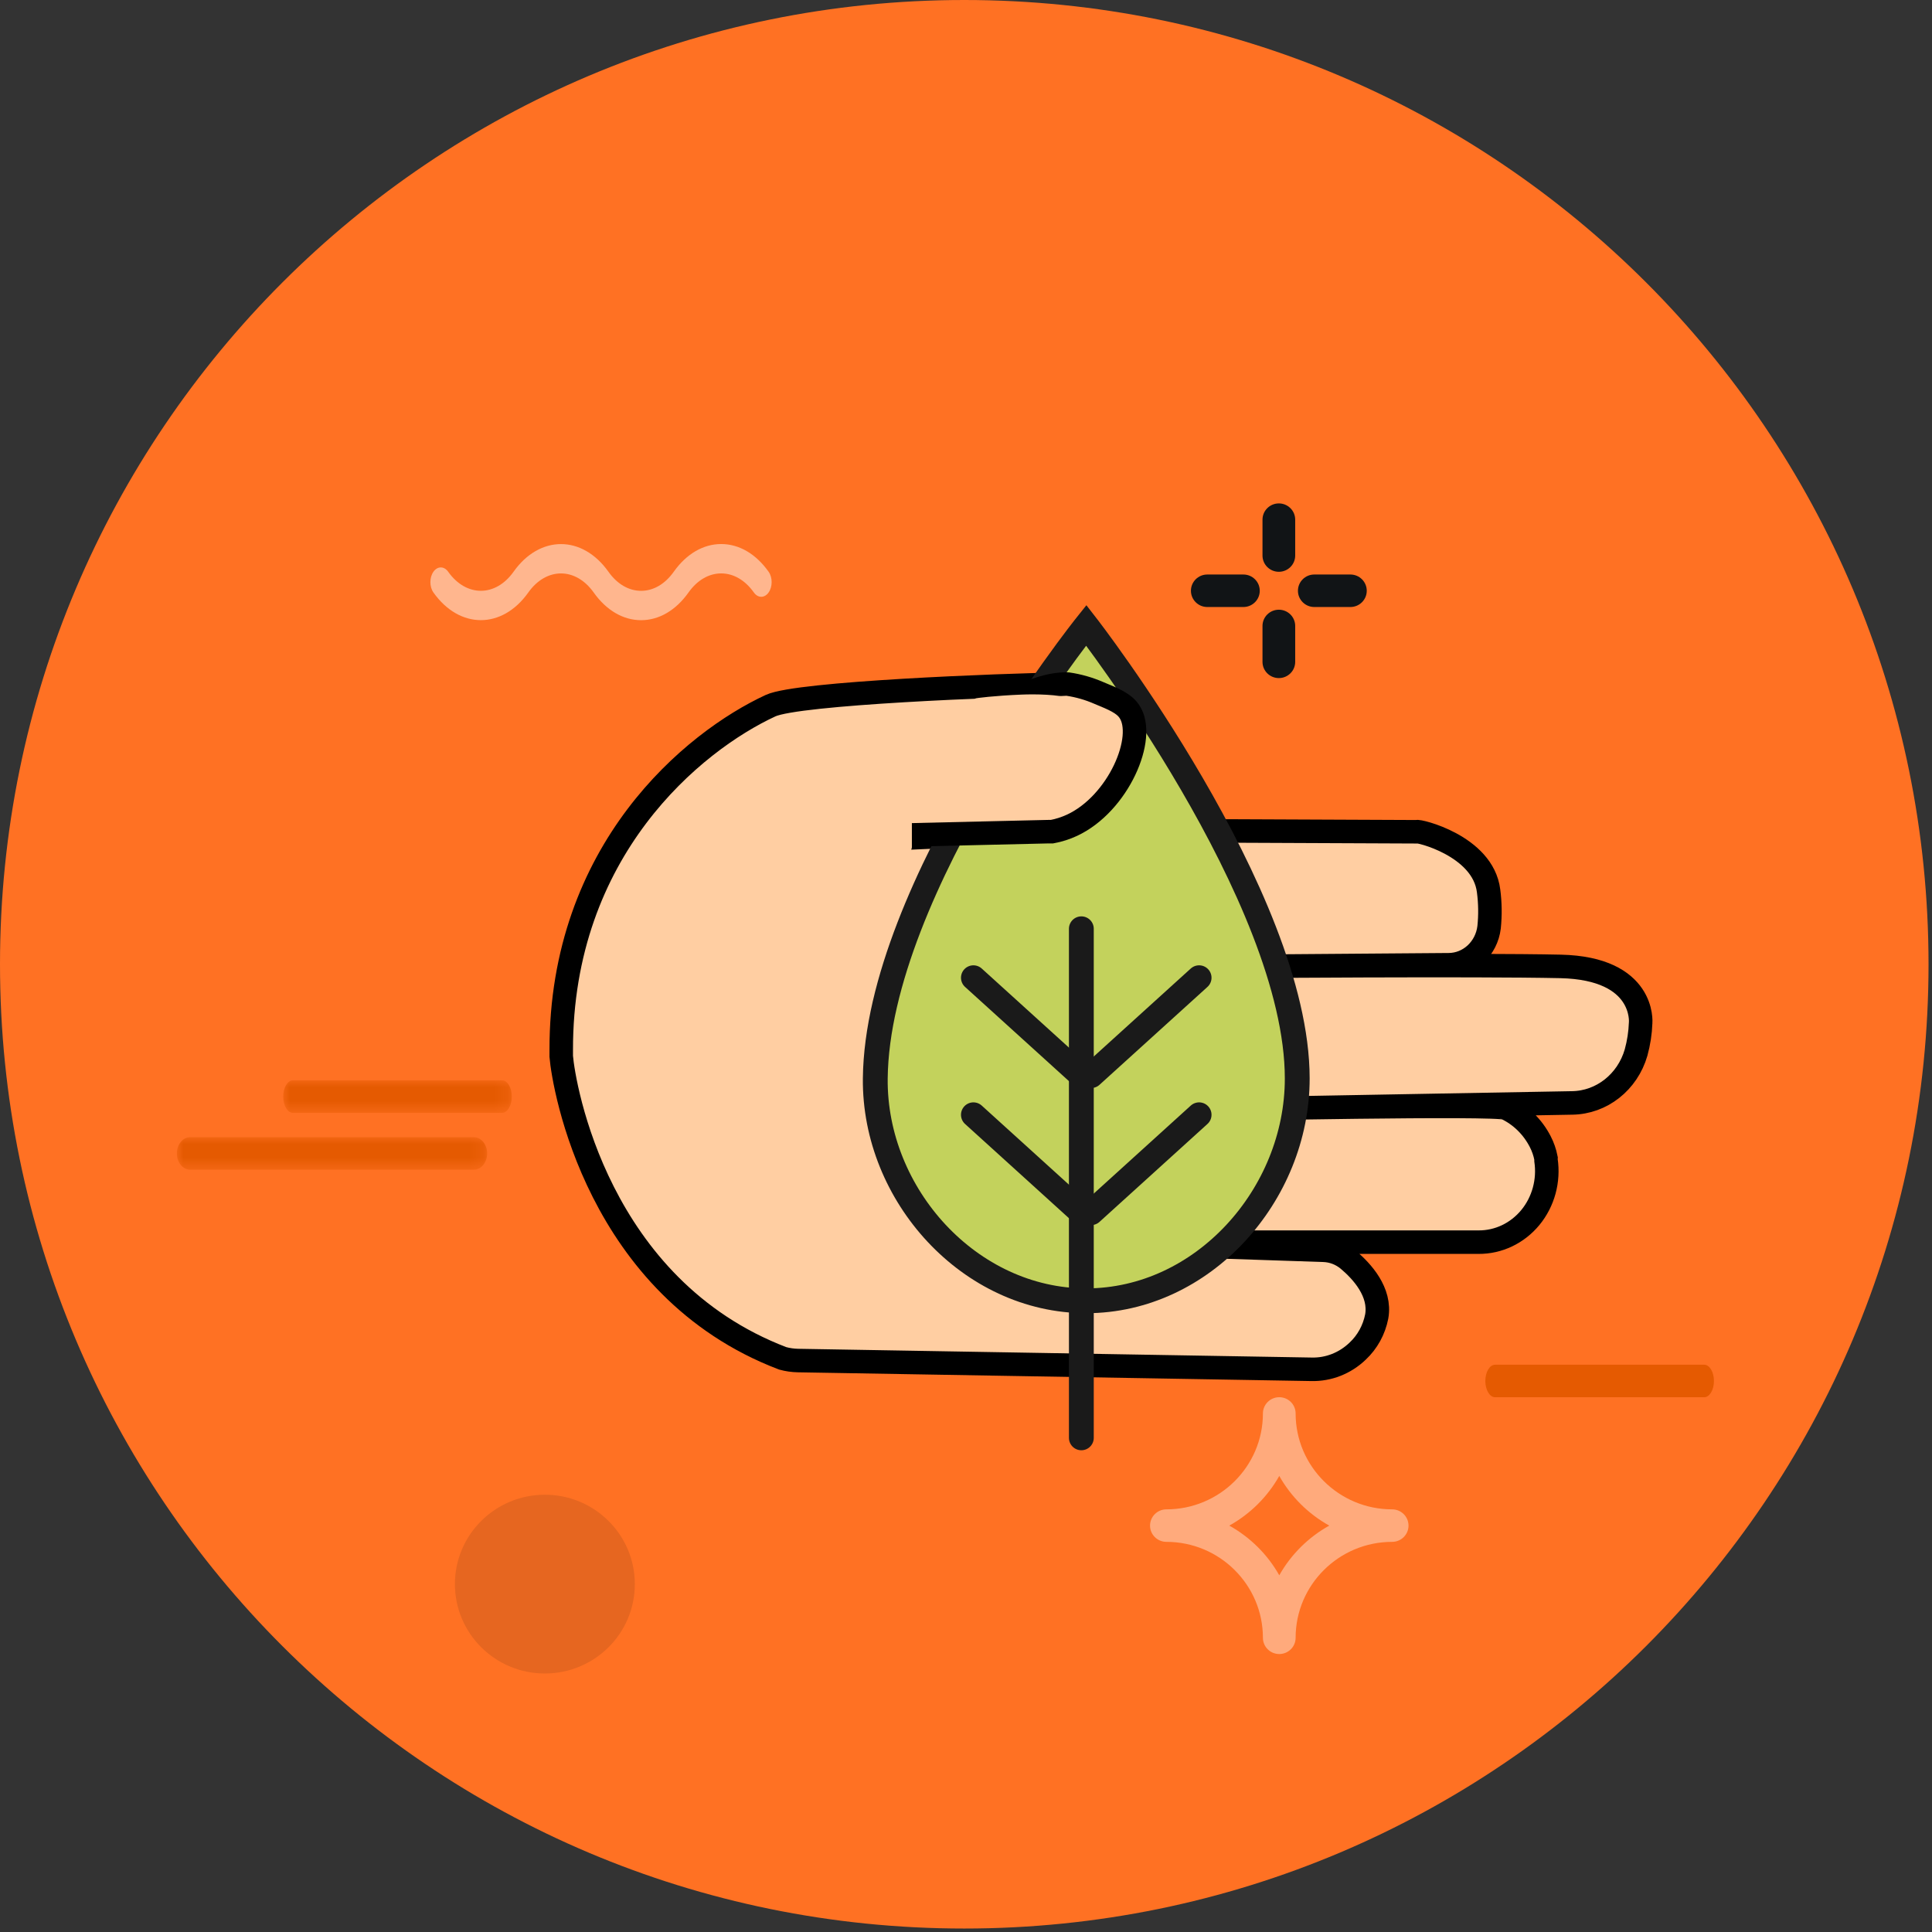 <?xml version="1.0" encoding="UTF-8"?>
<svg width="142px" height="142px" viewBox="0 0 142 142" version="1.1" xmlns="http://www.w3.org/2000/svg" xmlns:xlink="http://www.w3.org/1999/xlink">
    <rect x="0" y="0" width="142" height="142" fill="#333333" stroke="none"/>
    <!-- Generator: sketchtool 52.2 (67145) - http://www.bohemiancoding.com/sketch -->
    <title>FFFD197D-6273-4540-A201-328BA792F5B1</title>
    <desc>Created with sketchtool.</desc>
    <defs>
        <path d="M141.745,70.872 C141.745,31.731 110.014,0 70.872,0 C31.731,0 0,31.731 0,70.872 C0,110.014 31.731,141.745 70.872,141.745 C110.014,141.745 141.745,110.014 141.745,70.872" id="path-1"></path>
        <polygon id="path-3" points="0 0 22.804 0 22.804 2.389 0 2.389"></polygon>
        <polygon id="path-5" points="0 0 16.803 0 16.803 2.389 0 2.389"></polygon>
    </defs>
    <g id="Page-1" stroke="none" stroke-width="1" fill="none" fill-rule="evenodd">
        <g id="160x160_balance_sostenibilidad" transform="translate(-9, -9)">
            <g id="icono-grande" transform="translate(9, 9)">
                <g id="circulo">
                    <g id="opinion">
                        <mask id="mask-2" fill="white">
                            <use xlink:href="#path-1"></use>
                        </mask>
                        <use id="Mask" fill="#FF7123" xlink:href="#path-1"></use>
                        <g id="icono" mask="url(#mask-2)">
                            <g transform="translate(13, 37)">
                                <g id="raya">
                                    <g transform="translate(0, 46.583)">
                                        <mask id="mask-4" fill="white">
                                            <use xlink:href="#path-3"></use>
                                        </mask>
                                        <g id="Clip-2"></g>
                                        <path d="M21.832,2.389 L0.972,2.389 C0.435,2.389 -4.85966501e-05,1.854 -4.85966501e-05,1.194 C-4.85966501e-05,0.535 0.435,0 0.972,0 L21.832,0 C22.369,0 22.804,0.535 22.804,1.194 C22.804,1.854 22.369,2.389 21.832,2.389" id="Fill-1" fill="#E55A01" mask="url(#mask-4)"></path>
                                    </g>
                                    <g transform="translate(7.814, 42.403)">
                                        <mask id="mask-6" fill="white">
                                            <use xlink:href="#path-5"></use>
                                        </mask>
                                        <g id="Clip-2"></g>
                                        <path d="M16.087,2.389 L0.716,2.389 C0.321,2.389 -3.58080579e-05,1.854 -3.58080579e-05,1.194 C-3.58080579e-05,0.535 0.321,0 0.716,0 L16.087,0 C16.482,0 16.803,0.535 16.803,1.194 C16.803,1.854 16.482,2.389 16.087,2.389" id="Fill-1" fill="#E55A01" mask="url(#mask-6)"></path>
                                    </g>
                                    <g transform="translate(96.17, 63.306)" fill="#E55A01" id="Fill-1">
                                        <path d="M16.087,2.389 L0.716,2.389 C0.321,2.389 0,1.854 0,1.194 C0,0.535 0.321,0 0.716,0 L16.087,0 C16.482,0 16.803,0.535 16.803,1.194 C16.803,1.854 16.482,2.389 16.087,2.389"></path>
                                    </g>
                                    <g id="estrella" transform="translate(74.532, 0)" fill="#111416">
                                        <path d="M6.462,5.026 C5.798,5.026 5.26,4.491 5.26,3.832 L5.26,1.194 C5.26,0.535 5.798,0 6.462,0 C7.126,0 7.664,0.535 7.664,1.194 L7.664,3.832 C7.664,4.491 7.126,5.026 6.462,5.026" id="Fill-1"></path>
                                        <path d="M3.856,7.615 L1.202,7.615 C0.538,7.615 0,7.079 0,6.42 C0,5.761 0.538,5.226 1.202,5.226 L3.856,5.226 C4.52,5.226 5.059,5.761 5.059,6.42 C5.059,7.079 4.52,7.615 3.856,7.615" id="Fill-3"></path>
                                        <path d="M6.462,12.839 C5.798,12.839 5.26,12.304 5.26,11.645 L5.26,9.007 C5.26,8.347 5.798,7.813 6.462,7.813 C7.126,7.813 7.664,8.347 7.664,9.007 L7.664,11.645 C7.664,12.304 7.126,12.839 6.462,12.839" id="Fill-5"></path>
                                        <path d="M11.721,7.615 L9.067,7.615 C8.403,7.615 7.865,7.079 7.865,6.42 C7.865,5.761 8.403,5.226 9.067,5.226 L11.721,5.226 C12.385,5.226 12.923,5.761 12.923,6.42 C12.923,7.079 12.385,7.615 11.721,7.615" id="Fill-7"></path>
                                    </g>
                                    <g transform="translate(18.633, 2.986)" fill="#FFFFFF" id="Fill-1" opacity="0.486">
                                        <path d="M15.487,5.597 C14.17,5.597 12.933,4.874 12.003,3.562 C10.677,1.693 8.52,1.694 7.196,3.562 C5.273,6.272 2.146,6.271 0.224,3.562 C-0.075,3.141 -0.075,2.457 0.224,2.036 C0.523,1.614 1.007,1.614 1.306,2.035 C2.631,3.904 4.788,3.904 6.114,2.035 C8.033,-0.673 11.161,-0.674 13.085,2.034 C13.726,2.941 14.579,3.439 15.487,3.439 C16.394,3.439 17.247,2.941 17.888,2.036 C18.819,0.723 20.056,0 21.374,0 C22.69,0 23.928,0.723 24.858,2.036 C25.157,2.457 25.157,3.141 24.858,3.562 C24.559,3.983 24.075,3.983 23.776,3.562 C23.135,2.657 22.282,2.159 21.374,2.159 C20.465,2.159 19.612,2.657 18.971,3.562 C18.04,4.875 16.803,5.597 15.487,5.597"></path>
                                    </g>
                                    <g id="circulo" transform="translate(20.436, 72.861)" fill="#000000" fill-opacity="0.099">
                                        <path d="M0,6.569 C0,2.941 2.96,0 6.612,0 C10.263,0 13.223,2.941 13.223,6.569 C13.223,10.197 10.263,13.139 6.612,13.139 C2.96,13.139 0,10.197 0,6.569" id="Fill-1"></path>
                                    </g>
                                    <g id="estrella" transform="translate(71.527, 65.694)" fill="#FFFFFF" opacity="0.404">
                                        <path d="M5.824,9.437 C7.362,10.292 8.638,11.56 9.498,13.088 C10.359,11.56 11.635,10.292 13.173,9.437 C11.635,8.582 10.359,7.314 9.498,5.786 C8.638,7.314 7.362,8.582 5.824,9.437 M9.498,18.876 C8.834,18.876 8.296,18.341 8.296,17.681 C8.296,13.794 5.113,10.631 1.202,10.631 C0.538,10.631 0,10.096 0,9.437 C0,8.777 0.538,8.242 1.202,8.242 C5.113,8.242 8.296,5.081 8.296,1.194 C8.296,0.535 8.834,0 9.498,0 C10.162,0 10.7,0.535 10.7,1.194 C10.7,5.081 13.883,8.242 17.794,8.242 C18.459,8.242 18.997,8.777 18.997,9.437 C18.997,10.096 18.459,10.631 17.794,10.631 C13.883,10.631 10.7,13.794 10.7,17.681 C10.7,18.341 10.162,18.876 9.498,18.876" id="Fill-1"></path>
                                    </g>
                                </g>
                                <g id="mano" transform="translate(28.25, 8.958)">
                                    <path d="M37.242,4.323 C37.149,4.315 37.056,4.315 36.964,4.323 C32.249,4.399 17.404,4.974 15.386,5.907 C9.708,8.535 -0.029,16.515 6.5691862e-05,31.233 L6.5691862e-05,31.685 C0.183,33.881 2.649,48.681 16.278,53.88 C16.646,53.98 17.024,54.034 17.404,54.041 L55.142,54.684 C56.398,54.716 57.617,54.235 58.541,53.345 C59.255,52.676 59.744,51.785 59.937,50.804 C60.259,49.005 58.841,47.467 57.847,46.632 C57.334,46.204 56.704,45.96 56.049,45.936 L38.228,45.339 L67.415,45.339 C68.879,45.351 70.274,44.688 71.23,43.527 C72.186,42.365 72.605,40.822 72.378,39.308 C72.374,39.259 72.374,39.211 72.378,39.162 C72.295,38.737 72.152,38.327 71.954,37.945 C71.397,36.863 70.516,36.003 69.447,35.496 C68.716,35.152 47.979,35.58 47.979,35.58 L74.293,35.106 C76.466,35.08 78.372,33.58 79,31.402 C79.196,30.689 79.309,29.954 79.336,29.213 C79.336,29.213 79.702,25.21 73.445,25.072 C67.188,24.934 49.382,25.072 49.382,25.072 L65.229,24.95 C66.739,24.943 68.01,23.763 68.197,22.194 C68.289,21.306 68.277,20.409 68.16,19.523 C67.751,16.171 62.883,15.048 62.883,15.176 L37.958,15.069 L25.378,15.643 L35.823,15.168 L36.072,15.168 C36.575,15.074 37.066,14.917 37.534,14.701 C40.947,13.117 43.045,8.234 41.751,6.328 C41.349,5.731 40.611,5.425 39.515,4.974 C38.786,4.657 38.023,4.438 37.242,4.323 Z" id="Path" stroke="#000000" stroke-width="1.728" fill="#FFCEA2"></path>
                                    <g id="hoja" transform="translate(14.426, 0)">
                                        <path d="M39.67,33.311 C39.67,41.866 32.728,49.649 24.163,49.649 C15.599,49.649 8.57,41.865 8.656,33.311 C8.798,19.237 24.163,0 24.163,0 C24.163,0 39.67,19.944 39.67,33.311 Z" id="Stroke-1" stroke="#1A1A1A" stroke-width="1.825" fill="#C3D25C" stroke-linecap="round"></path>
                                        <path d="M23.802,22.306 L23.802,59.722" id="Stroke-3" stroke="#1A1A1A" stroke-width="1.825" stroke-linecap="round"></path>
                                        <path d="M24.523,33.099 L32.457,25.904" id="Stroke-5" stroke="#1A1A1A" stroke-width="1.825" stroke-linecap="round"></path>
                                        <path d="M23.802,33.099 L15.868,25.904" id="Stroke-7" stroke="#1A1A1A" stroke-width="1.825" stroke-linecap="round"></path>
                                        <path d="M24.523,43.173 L32.457,35.977" id="Stroke-9" stroke="#1A1A1A" stroke-width="1.825" stroke-linecap="round"></path>
                                        <path d="M23.802,43.173 L15.868,35.977" id="Stroke-11" stroke="#1A1A1A" stroke-width="1.825" stroke-linecap="round"></path>
                                        <path d="M22.816,4.323 C22.724,4.315 22.631,4.315 22.538,4.323 C19.395,4.374 13.709,8.113 5.481,15.54 L21.398,15.168 L21.646,15.168 C22.15,15.074 22.64,14.917 23.108,14.701 C26.522,13.117 28.62,8.234 27.326,6.328 C26.924,5.731 26.186,5.425 25.089,4.974 C24.361,4.657 23.597,4.438 22.816,4.323 Z" id="Path-Copy" stroke="#000000" stroke-width="1.728" fill="#FFCEA2"></path>
                                        <path d="M11.346,16.329 L11.346,14.426 L13.731,14.426 C17.018,13.128 18.774,12.245 19,11.777 C19.338,11.075 22.972,8.272 22.972,7.744 C22.972,7.393 23.094,6.749 23.337,5.813 C25.245,6.31 25.123,6.165 22.972,5.377 C22.143,5.073 20.392,5.053 19.403,5.094 C17.457,5.173 16.024,5.353 16.024,5.377 C16.024,5.4 10.887,9.352 0.611,17.233 L6.007,17.625 C7.237,17.785 8.099,17.942 8.594,18.095 C9.088,18.249 9.854,18.249 10.892,18.095 L11.346,16.329 Z" id="Path-3" fill="#FFCEA2"></path>
                                    </g>
                                </g>
                            </g>
                        </g>
                    </g>
                </g>
            </g>
        </g>
    </g>
</svg>